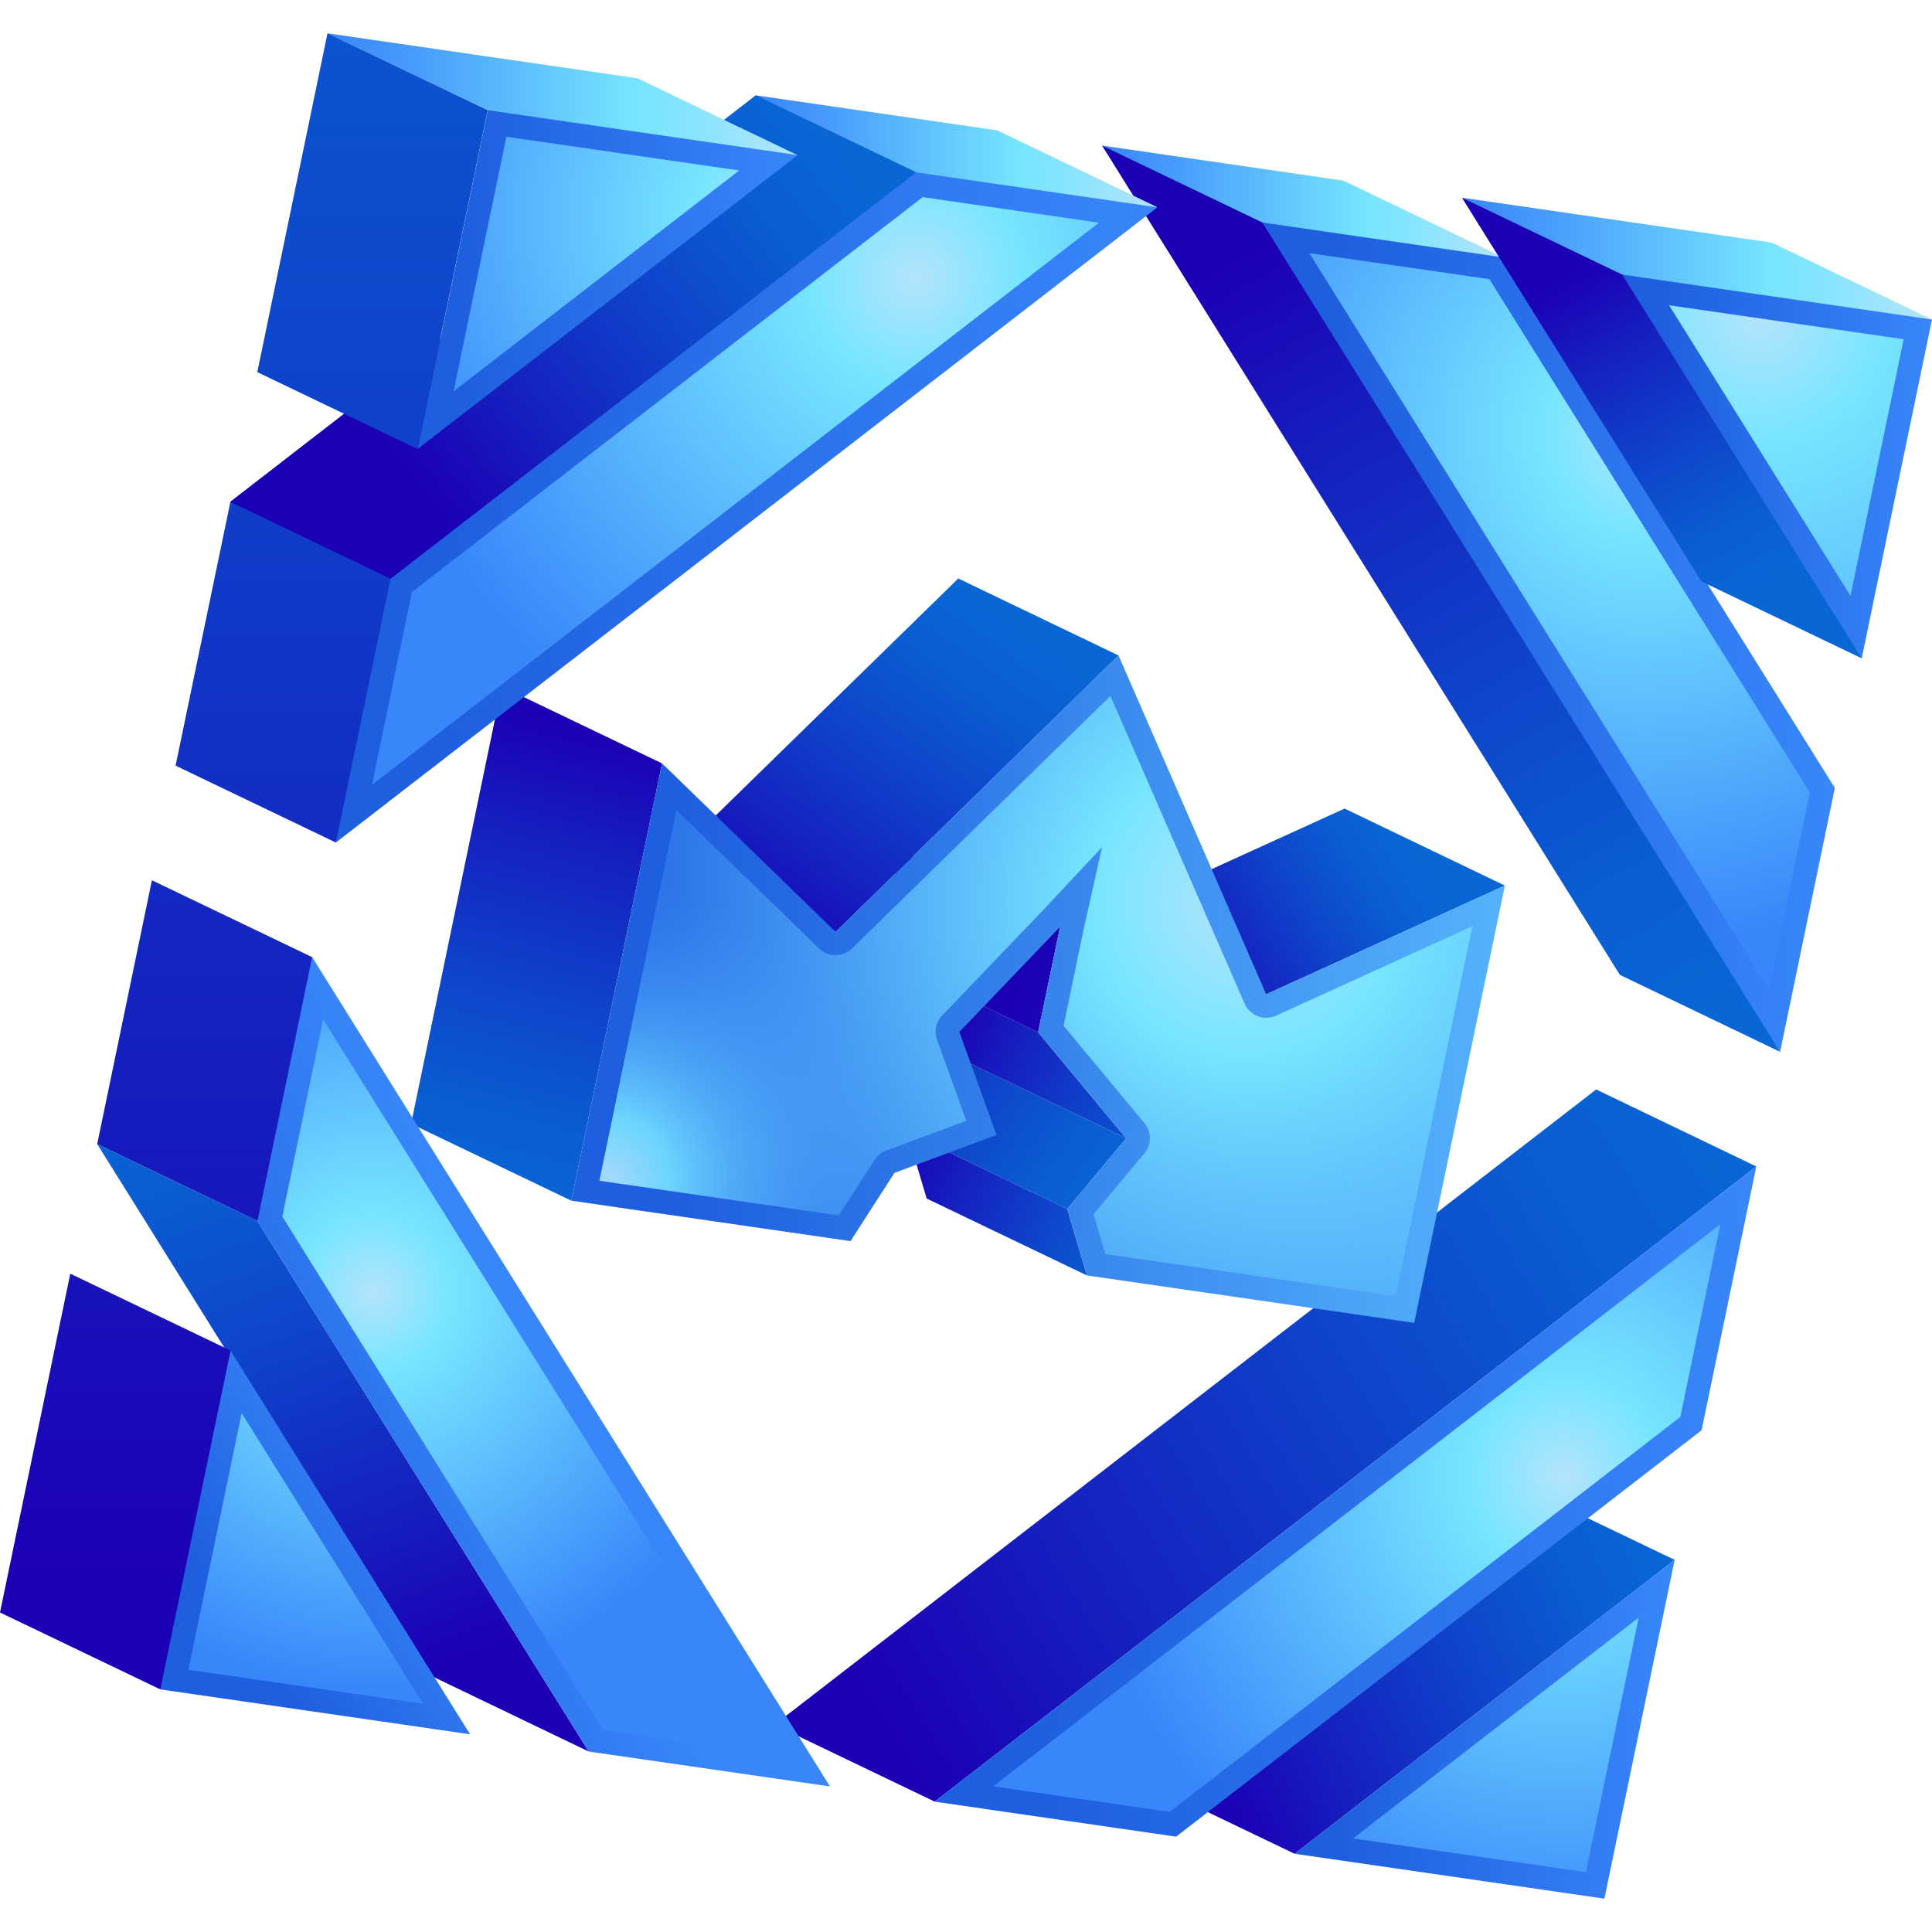 <svg width="72" height="72" viewBox="0 0 72 72" fill="none" xmlns="http://www.w3.org/2000/svg">
<g clip-path="url(#clip0_4045_43083)">
<path d="M60.367 36.33L41.069 5.425L48.554 8.51L66.339 39.199L60.367 36.33Z" fill="url(#paint0_linear_4045_43083)"/>
<path d="M41.069 5.425L47.042 8.291C50.347 9.574 53.348 10.027 56.034 9.596L50.061 6.731L41.069 5.425Z" fill="url(#paint1_linear_4045_43083)"/>
<path d="M42.273 66.218L56.438 55.267L62.41 58.132L48.246 69.084L42.273 66.218Z" fill="url(#paint2_linear_4045_43083)"/>
<path d="M59.791 70.758L48.246 69.084L62.41 58.132L59.791 70.758Z" fill="url(#paint3_linear_4045_43083)"/>
<path d="M28.865 64.276L59.484 40.601L65.452 43.471L34.833 67.141L28.865 64.276Z" fill="url(#paint4_linear_4045_43083)"/>
<path d="M34.833 67.142L65.452 43.471L63.413 53.302L43.829 68.447L34.833 67.142Z" fill="url(#paint5_linear_4045_43083)"/>
<path d="M34.534 44.666L33.8 42.192L39.773 45.057L40.507 47.532L34.534 44.666Z" fill="url(#paint6_linear_4045_43083)"/>
<path d="M33.8 42.192L35.998 39.555L41.97 42.421L39.773 45.058L33.8 42.192Z" fill="url(#paint7_linear_4045_43083)"/>
<path d="M35.998 39.555L32.719 35.604L38.687 38.47L41.97 42.421L35.998 39.555Z" fill="url(#paint8_linear_4045_43083)"/>
<path d="M32.719 35.604L33.532 31.675L39.505 34.541L38.687 38.47L32.719 35.604Z" fill="url(#paint9_linear_4045_43083)"/>
<path d="M15.32 41.88L18.699 25.584L24.672 28.45L21.292 44.746L15.32 41.88Z" fill="url(#paint10_linear_4045_43083)"/>
<path d="M25.169 31.86L35.712 21.559L41.685 24.428L31.142 34.73L25.169 31.86Z" fill="url(#paint11_linear_4045_43083)"/>
<path d="M41.214 34.185L50.109 30.133L56.081 33.003L47.186 37.055L41.214 34.185Z" fill="url(#paint12_linear_4045_43083)"/>
<path d="M68.379 29.364L66.339 39.199L47.042 8.291L56.033 9.596L68.379 29.364Z" fill="url(#paint13_linear_4045_43083)"/>
<path d="M28.171 3.553L37.162 4.858L43.135 7.724C39.588 7.737 36.371 7.482 34.143 6.419L28.171 3.553Z" fill="url(#paint14_linear_4045_43083)"/>
<path d="M6.543 28.533L8.587 18.698L28.17 3.553L34.143 6.423L17.276 22.31L12.516 31.399L6.543 28.533Z" fill="url(#paint15_linear_4045_43083)"/>
<path d="M14.556 21.567L8.583 18.702L28.171 3.553L34.143 6.419C28.039 12.404 21.53 17.498 14.556 21.563V21.567Z" fill="url(#paint16_linear_4045_43083)"/>
<path d="M43.135 7.724L12.516 31.398L14.555 21.567L34.143 6.423C37.14 6.858 40.137 7.293 43.135 7.728V7.724Z" fill="url(#paint17_linear_4045_43083)"/>
<path d="M3.622 42.636L5.661 32.805L11.633 35.67C12.301 39.265 11.91 42.614 9.594 45.502L3.622 42.636Z" fill="url(#paint18_linear_4045_43083)"/>
<path d="M15.967 62.404L3.622 42.636L9.594 45.502L21.939 65.274L15.967 62.404Z" fill="url(#paint19_linear_4045_43083)"/>
<path d="M11.633 35.67L30.93 66.575L21.939 65.274L9.594 45.502L11.633 35.67Z" fill="url(#paint20_linear_4045_43083)"/>
<path d="M0 60.092L2.619 47.466L8.592 50.331C8.93 55.315 7.937 59.446 5.973 62.958L0 60.092Z" fill="url(#paint21_linear_4045_43083)"/>
<path d="M8.592 50.336L17.518 64.632L5.973 62.958L8.592 50.336Z" fill="url(#paint22_linear_4045_43083)"/>
<path d="M63.408 21.668L54.482 7.368L63.241 10.637L69.38 24.534L63.408 21.668Z" fill="url(#paint23_linear_4045_43083)"/>
<path d="M54.482 7.368L66.027 9.042L72 11.908C68.295 12.088 64.454 11.578 60.455 10.233L54.482 7.368Z" fill="url(#paint24_linear_4045_43083)"/>
<path d="M71.999 11.908L69.38 24.534L60.454 10.233C64.304 10.791 68.154 11.349 71.999 11.908Z" fill="url(#paint25_linear_4045_43083)"/>
<path d="M12.204 1.241L23.749 2.916L29.722 5.781C25.23 6.155 21.192 5.878 18.177 4.107L12.204 1.241Z" fill="url(#paint26_linear_4045_43083)"/>
<path d="M9.589 13.868L12.204 1.241L18.177 4.107L15.557 16.733L9.589 13.868Z" fill="url(#paint27_linear_4045_43083)"/>
<path d="M29.726 5.781L15.562 16.733L18.181 4.107C22.031 4.665 25.881 5.223 29.726 5.781Z" fill="url(#paint28_linear_4045_43083)"/>
<path d="M56.082 33.003L52.703 49.299L40.507 47.532L39.773 45.058L41.971 42.421L38.688 38.47L39.505 34.541L35.752 38.457L37.136 42.298L33.335 43.709L31.696 46.253L21.293 44.746L24.673 28.45L31.142 34.73L41.685 24.428L47.187 37.055L56.082 33.003Z" fill="url(#paint29_linear_4045_43083)"/>
<path d="M61.07 60.281L59.101 69.77L50.425 68.513L61.07 60.281Z" fill="url(#paint30_radial_4045_43083)"/>
<path d="M64.111 45.62L62.621 52.806L43.587 67.524L37.017 66.57L64.115 45.62" fill="url(#paint31_radial_4045_43083)"/>
<path d="M48.791 9.433L55.506 10.404L67.447 29.53L65.926 36.87L48.791 9.429" fill="url(#paint32_radial_4045_43083)"/>
<path d="M34.385 7.346L40.956 8.299L13.862 29.249L15.351 22.064L34.385 7.346Z" fill="url(#paint33_radial_4045_43083)"/>
<path d="M12.046 37.995L29.177 65.436L22.462 64.465L10.521 45.339L12.042 37.999" fill="url(#paint34_radial_4045_43083)"/>
<path d="M9.005 52.66L15.768 63.494L7.022 62.228L9.005 52.665" fill="url(#paint35_radial_4045_43083)"/>
<path d="M62.199 11.376L70.945 12.642L68.963 22.205L62.199 11.372" fill="url(#paint36_radial_4045_43083)"/>
<path d="M18.872 5.096L27.547 6.353L16.903 14.584L18.872 5.096Z" fill="url(#paint37_radial_4045_43083)"/>
<path d="M41.386 25.945L46.383 37.402C46.475 37.617 46.656 37.789 46.875 37.872C46.976 37.912 47.082 37.929 47.192 37.929C47.315 37.929 47.442 37.903 47.556 37.85L54.874 34.514L52.013 48.305L41.193 46.736L40.753 45.251L42.648 42.979C42.92 42.654 42.92 42.179 42.648 41.854L39.637 38.228L40.367 34.712C40.446 34.33 40.96 31.667 40.96 31.667L35.115 37.841C34.882 38.083 34.807 38.435 34.921 38.747L36.011 41.77L33.027 42.878C32.847 42.944 32.698 43.067 32.592 43.225L31.261 45.295L22.339 44.003L25.204 30.186L30.527 35.349C30.698 35.517 30.918 35.596 31.137 35.596C31.357 35.596 31.581 35.512 31.753 35.345L41.382 25.936" fill="url(#paint38_radial_4045_43083)"/>
<path d="M41.386 25.945L46.383 37.402C46.475 37.617 46.656 37.789 46.875 37.872C46.976 37.912 47.082 37.929 47.192 37.929C47.315 37.929 47.442 37.903 47.556 37.85L54.874 34.514L52.013 48.305L41.193 46.736L40.753 45.251L42.648 42.979C42.92 42.654 42.92 42.179 42.648 41.854L39.637 38.228L40.367 34.712L41.07 31.57C41.07 31.57 39.039 33.745 38.868 33.925L35.115 37.841C34.882 38.083 34.807 38.435 34.921 38.747L36.011 41.77L33.027 42.878C32.847 42.944 32.698 43.067 32.592 43.225L31.261 45.295L22.339 44.003L25.204 30.186L30.527 35.349C30.698 35.517 30.918 35.596 31.137 35.596C31.357 35.596 31.581 35.512 31.753 35.345L41.382 25.936" fill="url(#paint39_radial_4045_43083)"/>
</g>
<defs>
<linearGradient id="paint0_linear_4045_43083" x1="44.651" y1="6.695" x2="63.364" y2="38.848" gradientUnits="userSpaceOnUse">
<stop offset="0.09" stop-color="#1C00B5"/>
<stop offset="0.31" stop-color="#1521BF"/>
<stop offset="0.6" stop-color="#0E46CB"/>
<stop offset="0.82" stop-color="#0A5DD2"/>
<stop offset="0.97" stop-color="#0966D5"/>
</linearGradient>
<linearGradient id="paint1_linear_4045_43083" x1="41.069" y1="7.588" x2="56.034" y2="7.588" gradientUnits="userSpaceOnUse">
<stop stop-color="#3986FA"/>
<stop offset="0.19" stop-color="#489DFB"/>
<stop offset="0.59" stop-color="#6FDBFE"/>
<stop offset="0.65" stop-color="#76E5FF"/>
<stop offset="0.75" stop-color="#83E4FE"/>
<stop offset="0.94" stop-color="#A7E4FC"/>
<stop offset="1" stop-color="#B4E4FC"/>
</linearGradient>
<linearGradient id="paint2_linear_4045_43083" x1="43.108" y1="66.381" x2="62.274" y2="57.649" gradientUnits="userSpaceOnUse">
<stop offset="0.09" stop-color="#1C00B5"/>
<stop offset="0.31" stop-color="#1521BF"/>
<stop offset="0.6" stop-color="#0E46CB"/>
<stop offset="0.82" stop-color="#0A5DD2"/>
<stop offset="0.97" stop-color="#0966D5"/>
</linearGradient>
<linearGradient id="paint3_linear_4045_43083" x1="48.246" y1="64.447" x2="62.41" y2="64.447" gradientUnits="userSpaceOnUse">
<stop offset="0.12" stop-color="#1E5FDF"/>
<stop offset="1" stop-color="#3986FA"/>
</linearGradient>
<linearGradient id="paint4_linear_4045_43083" x1="28.935" y1="64.927" x2="66.137" y2="42.359" gradientUnits="userSpaceOnUse">
<stop offset="0.09" stop-color="#1C00B5"/>
<stop offset="0.31" stop-color="#1521BF"/>
<stop offset="0.6" stop-color="#0E46CB"/>
<stop offset="0.82" stop-color="#0A5DD2"/>
<stop offset="0.97" stop-color="#0966D5"/>
</linearGradient>
<linearGradient id="paint5_linear_4045_43083" x1="34.833" y1="55.957" x2="65.452" y2="55.957" gradientUnits="userSpaceOnUse">
<stop offset="0.12" stop-color="#1E5FDF"/>
<stop offset="1" stop-color="#3986FA"/>
</linearGradient>
<linearGradient id="paint6_linear_4045_43083" x1="32.288" y1="42.891" x2="43.632" y2="47.483" gradientUnits="userSpaceOnUse">
<stop offset="0.09" stop-color="#1C00B5"/>
<stop offset="0.31" stop-color="#1521BF"/>
<stop offset="0.6" stop-color="#0E46CB"/>
<stop offset="0.82" stop-color="#0A5DD2"/>
<stop offset="0.97" stop-color="#0966D5"/>
</linearGradient>
<linearGradient id="paint7_linear_4045_43083" x1="28.584" y1="35.802" x2="41.799" y2="45.044" gradientUnits="userSpaceOnUse">
<stop offset="0.09" stop-color="#1C00B5"/>
<stop offset="0.31" stop-color="#1521BF"/>
<stop offset="0.6" stop-color="#0E46CB"/>
<stop offset="0.82" stop-color="#0A5DD2"/>
<stop offset="0.97" stop-color="#0966D5"/>
</linearGradient>
<linearGradient id="paint8_linear_4045_43083" x1="34.35" y1="37.802" x2="45.693" y2="42.394" gradientUnits="userSpaceOnUse">
<stop offset="0.09" stop-color="#1C00B5"/>
<stop offset="0.31" stop-color="#1521BF"/>
<stop offset="0.6" stop-color="#0E46CB"/>
<stop offset="0.82" stop-color="#0A5DD2"/>
<stop offset="0.97" stop-color="#0966D5"/>
</linearGradient>
<linearGradient id="paint9_linear_4045_43083" x1="35.655" y1="34.919" x2="65.54" y2="44.842" gradientUnits="userSpaceOnUse">
<stop offset="0.09" stop-color="#1C00B5"/>
<stop offset="0.31" stop-color="#1521BF"/>
<stop offset="0.6" stop-color="#0E46CB"/>
<stop offset="0.82" stop-color="#0A5DD2"/>
<stop offset="0.97" stop-color="#0966D5"/>
</linearGradient>
<linearGradient id="paint10_linear_4045_43083" x1="22.395" y1="25.518" x2="17.517" y2="45.137" gradientUnits="userSpaceOnUse">
<stop offset="0.09" stop-color="#1C00B5"/>
<stop offset="0.31" stop-color="#1521BF"/>
<stop offset="0.6" stop-color="#0E46CB"/>
<stop offset="0.82" stop-color="#0A5DD2"/>
<stop offset="0.97" stop-color="#0966D5"/>
</linearGradient>
<linearGradient id="paint11_linear_4045_43083" x1="27.599" y1="36.413" x2="37.352" y2="22.574" gradientUnits="userSpaceOnUse">
<stop offset="0.09" stop-color="#1C00B5"/>
<stop offset="0.31" stop-color="#1521BF"/>
<stop offset="0.6" stop-color="#0E46CB"/>
<stop offset="0.82" stop-color="#0A5DD2"/>
<stop offset="0.97" stop-color="#0966D5"/>
</linearGradient>
<linearGradient id="paint12_linear_4045_43083" x1="42.708" y1="37.187" x2="52.46" y2="31.289" gradientUnits="userSpaceOnUse">
<stop offset="0.09" stop-color="#1C00B5"/>
<stop offset="0.31" stop-color="#1521BF"/>
<stop offset="0.6" stop-color="#0E46CB"/>
<stop offset="0.82" stop-color="#0A5DD2"/>
<stop offset="0.97" stop-color="#0966D5"/>
</linearGradient>
<linearGradient id="paint13_linear_4045_43083" x1="47.042" y1="23.743" x2="68.379" y2="23.743" gradientUnits="userSpaceOnUse">
<stop offset="0.12" stop-color="#1E5FDF"/>
<stop offset="1" stop-color="#3986FA"/>
</linearGradient>
<linearGradient id="paint14_linear_4045_43083" x1="28.171" y1="5.641" x2="43.135" y2="5.641" gradientUnits="userSpaceOnUse">
<stop stop-color="#3986FA"/>
<stop offset="0.19" stop-color="#489DFB"/>
<stop offset="0.59" stop-color="#6FDBFE"/>
<stop offset="0.65" stop-color="#76E5FF"/>
<stop offset="0.75" stop-color="#83E4FE"/>
<stop offset="0.94" stop-color="#A7E4FC"/>
<stop offset="1" stop-color="#B4E4FC"/>
</linearGradient>
<linearGradient id="paint15_linear_4045_43083" x1="20.343" y1="66.852" x2="20.343" y2="-23.383" gradientUnits="userSpaceOnUse">
<stop offset="0.09" stop-color="#1C00B5"/>
<stop offset="0.31" stop-color="#1521BF"/>
<stop offset="0.6" stop-color="#0E46CB"/>
<stop offset="0.82" stop-color="#0A5DD2"/>
<stop offset="0.97" stop-color="#0966D5"/>
</linearGradient>
<linearGradient id="paint16_linear_4045_43083" x1="13.892" y1="18.917" x2="31.243" y2="4.968" gradientUnits="userSpaceOnUse">
<stop offset="0.09" stop-color="#1C00B5"/>
<stop offset="0.31" stop-color="#1521BF"/>
<stop offset="0.6" stop-color="#0E46CB"/>
<stop offset="0.82" stop-color="#0A5DD2"/>
<stop offset="0.97" stop-color="#0966D5"/>
</linearGradient>
<linearGradient id="paint17_linear_4045_43083" x1="12.516" y1="18.909" x2="43.135" y2="18.909" gradientUnits="userSpaceOnUse">
<stop offset="0.12" stop-color="#1E5FDF"/>
<stop offset="1" stop-color="#3986FA"/>
</linearGradient>
<linearGradient id="paint18_linear_4045_43083" x1="7.775" y1="66.851" x2="7.775" y2="-23.383" gradientUnits="userSpaceOnUse">
<stop offset="0.09" stop-color="#1C00B5"/>
<stop offset="0.31" stop-color="#1521BF"/>
<stop offset="0.6" stop-color="#0E46CB"/>
<stop offset="0.82" stop-color="#0A5DD2"/>
<stop offset="0.97" stop-color="#0966D5"/>
</linearGradient>
<linearGradient id="paint19_linear_4045_43083" x1="15.861" y1="62.114" x2="0.664" y2="21.853" gradientUnits="userSpaceOnUse">
<stop stop-color="#1C00B5"/>
<stop offset="0.14" stop-color="#1521BF"/>
<stop offset="0.32" stop-color="#0E46CB"/>
<stop offset="0.47" stop-color="#0A5DD2"/>
<stop offset="0.56" stop-color="#0966D5"/>
</linearGradient>
<linearGradient id="paint20_linear_4045_43083" x1="5.085" y1="58.607" x2="20.058" y2="51.69" gradientUnits="userSpaceOnUse">
<stop offset="0.12" stop-color="#1E5FDF"/>
<stop offset="1" stop-color="#3986FA"/>
</linearGradient>
<linearGradient id="paint21_linear_4045_43083" x1="4.329" y1="66.851" x2="4.329" y2="-23.383" gradientUnits="userSpaceOnUse">
<stop offset="0.09" stop-color="#1C00B5"/>
<stop offset="0.31" stop-color="#1521BF"/>
<stop offset="0.6" stop-color="#0E46CB"/>
<stop offset="0.82" stop-color="#0A5DD2"/>
<stop offset="0.97" stop-color="#0966D5"/>
</linearGradient>
<linearGradient id="paint22_linear_4045_43083" x1="7.955" y1="61.103" x2="15.386" y2="55.829" gradientUnits="userSpaceOnUse">
<stop offset="0.12" stop-color="#1E5FDF"/>
<stop offset="1" stop-color="#3986FA"/>
</linearGradient>
<linearGradient id="paint23_linear_4045_43083" x1="58.675" y1="8.664" x2="65.988" y2="21.932" gradientUnits="userSpaceOnUse">
<stop offset="0.09" stop-color="#1C00B5"/>
<stop offset="0.31" stop-color="#1521BF"/>
<stop offset="0.6" stop-color="#0E46CB"/>
<stop offset="0.82" stop-color="#0A5DD2"/>
<stop offset="0.97" stop-color="#0966D5"/>
</linearGradient>
<linearGradient id="paint24_linear_4045_43083" x1="54.482" y1="9.657" x2="72" y2="9.657" gradientUnits="userSpaceOnUse">
<stop stop-color="#3986FA"/>
<stop offset="0.19" stop-color="#489DFB"/>
<stop offset="0.59" stop-color="#6FDBFE"/>
<stop offset="0.65" stop-color="#76E5FF"/>
<stop offset="0.75" stop-color="#83E4FE"/>
<stop offset="0.94" stop-color="#A7E4FC"/>
<stop offset="1" stop-color="#B4E4FC"/>
</linearGradient>
<linearGradient id="paint25_linear_4045_43083" x1="60.454" y1="17.384" x2="71.999" y2="17.384" gradientUnits="userSpaceOnUse">
<stop offset="0.12" stop-color="#1E5FDF"/>
<stop offset="1" stop-color="#3986FA"/>
</linearGradient>
<linearGradient id="paint26_linear_4045_43083" x1="12.204" y1="3.584" x2="29.726" y2="3.584" gradientUnits="userSpaceOnUse">
<stop stop-color="#3986FA"/>
<stop offset="0.19" stop-color="#489DFB"/>
<stop offset="0.59" stop-color="#6FDBFE"/>
<stop offset="0.65" stop-color="#76E5FF"/>
<stop offset="0.75" stop-color="#83E4FE"/>
<stop offset="0.94" stop-color="#A7E4FC"/>
<stop offset="1" stop-color="#B4E4FC"/>
</linearGradient>
<linearGradient id="paint27_linear_4045_43083" x1="13.883" y1="66.851" x2="13.883" y2="-23.383" gradientUnits="userSpaceOnUse">
<stop offset="0.09" stop-color="#1C00B5"/>
<stop offset="0.31" stop-color="#1521BF"/>
<stop offset="0.6" stop-color="#0E46CB"/>
<stop offset="0.82" stop-color="#0A5DD2"/>
<stop offset="0.97" stop-color="#0966D5"/>
</linearGradient>
<linearGradient id="paint28_linear_4045_43083" x1="15.557" y1="10.422" x2="29.726" y2="10.422" gradientUnits="userSpaceOnUse">
<stop offset="0.12" stop-color="#1E5FDF"/>
<stop offset="1" stop-color="#3986FA"/>
</linearGradient>
<linearGradient id="paint29_linear_4045_43083" x1="21.293" y1="36.861" x2="56.082" y2="36.861" gradientUnits="userSpaceOnUse">
<stop offset="0.12" stop-color="#1E5FDF"/>
<stop offset="1" stop-color="#55B2FC"/>
</linearGradient>
<radialGradient id="paint30_radial_4045_43083" cx="0" cy="0" r="1" gradientUnits="userSpaceOnUse" gradientTransform="translate(58.319 54.999) scale(18.049 18.049)">
<stop stop-color="#B4E4FC"/>
<stop offset="0.2" stop-color="#76E5FF"/>
<stop offset="1" stop-color="#3986FA"/>
</radialGradient>
<radialGradient id="paint31_radial_4045_43083" cx="0" cy="0" r="1" gradientUnits="userSpaceOnUse" gradientTransform="translate(58.319 54.999) scale(18.049 18.049)">
<stop stop-color="#B4E4FC"/>
<stop offset="0.2" stop-color="#76E5FF"/>
<stop offset="1" stop-color="#3986FA"/>
</radialGradient>
<radialGradient id="paint32_radial_4045_43083" cx="0" cy="0" r="1" gradientUnits="userSpaceOnUse" gradientTransform="translate(61.307 16.184) rotate(3.991) scale(18.944)">
<stop stop-color="#B4E4FC"/>
<stop offset="0.2" stop-color="#76E5FF"/>
<stop offset="1" stop-color="#3986FA"/>
</radialGradient>
<radialGradient id="paint33_radial_4045_43083" cx="0" cy="0" r="1" gradientUnits="userSpaceOnUse" gradientTransform="translate(34.104 10.369) scale(20.062)">
<stop stop-color="#B4E4FC"/>
<stop offset="0.2" stop-color="#76E5FF"/>
<stop offset="1" stop-color="#3986FA"/>
</radialGradient>
<radialGradient id="paint34_radial_4045_43083" cx="0" cy="0" r="1" gradientUnits="userSpaceOnUse" gradientTransform="translate(13.918 48.195) scale(14.692 14.692)">
<stop stop-color="#B4E4FC"/>
<stop offset="0.2" stop-color="#76E5FF"/>
<stop offset="1" stop-color="#3986FA"/>
</radialGradient>
<radialGradient id="paint35_radial_4045_43083" cx="0" cy="0" r="1" gradientUnits="userSpaceOnUse" gradientTransform="translate(13.918 48.195) scale(14.692 14.692)">
<stop stop-color="#B4E4FC"/>
<stop offset="0.2" stop-color="#76E5FF"/>
<stop offset="1" stop-color="#3986FA"/>
</radialGradient>
<radialGradient id="paint36_radial_4045_43083" cx="0" cy="0" r="1" gradientUnits="userSpaceOnUse" gradientTransform="translate(65.574 11.732) scale(23.754 23.754)">
<stop stop-color="#B4E4FC"/>
<stop offset="0.2" stop-color="#76E5FF"/>
<stop offset="1" stop-color="#3986FA"/>
</radialGradient>
<radialGradient id="paint37_radial_4045_43083" cx="0" cy="0" r="1" gradientUnits="userSpaceOnUse" gradientTransform="translate(29.006 8.053) rotate(4.83) scale(15.657)">
<stop stop-color="#B4E4FC"/>
<stop offset="0.2" stop-color="#76E5FF"/>
<stop offset="1" stop-color="#3986FA"/>
</radialGradient>
<radialGradient id="paint38_radial_4045_43083" cx="0" cy="0" r="1" gradientUnits="userSpaceOnUse" gradientTransform="translate(22.792 43.884) scale(10.794)">
<stop stop-color="#B4E4FC"/>
<stop offset="0.2" stop-color="#76E5FF"/>
<stop offset="1" stop-color="#3986FA" stop-opacity="0"/>
</radialGradient>
<radialGradient id="paint39_radial_4045_43083" cx="0" cy="0" r="1" gradientUnits="userSpaceOnUse" gradientTransform="translate(46.352 33.675) rotate(15.264) scale(28.713)">
<stop stop-color="#B4E4FC"/>
<stop offset="0.2" stop-color="#76E5FF"/>
<stop offset="1" stop-color="#3986FA" stop-opacity="0"/>
</radialGradient>
<clipPath id="clip0_4045_43083">
<rect width="72" height="69.517" fill="white" transform="translate(0 1.241)"/>
</clipPath>
</defs>
</svg>
